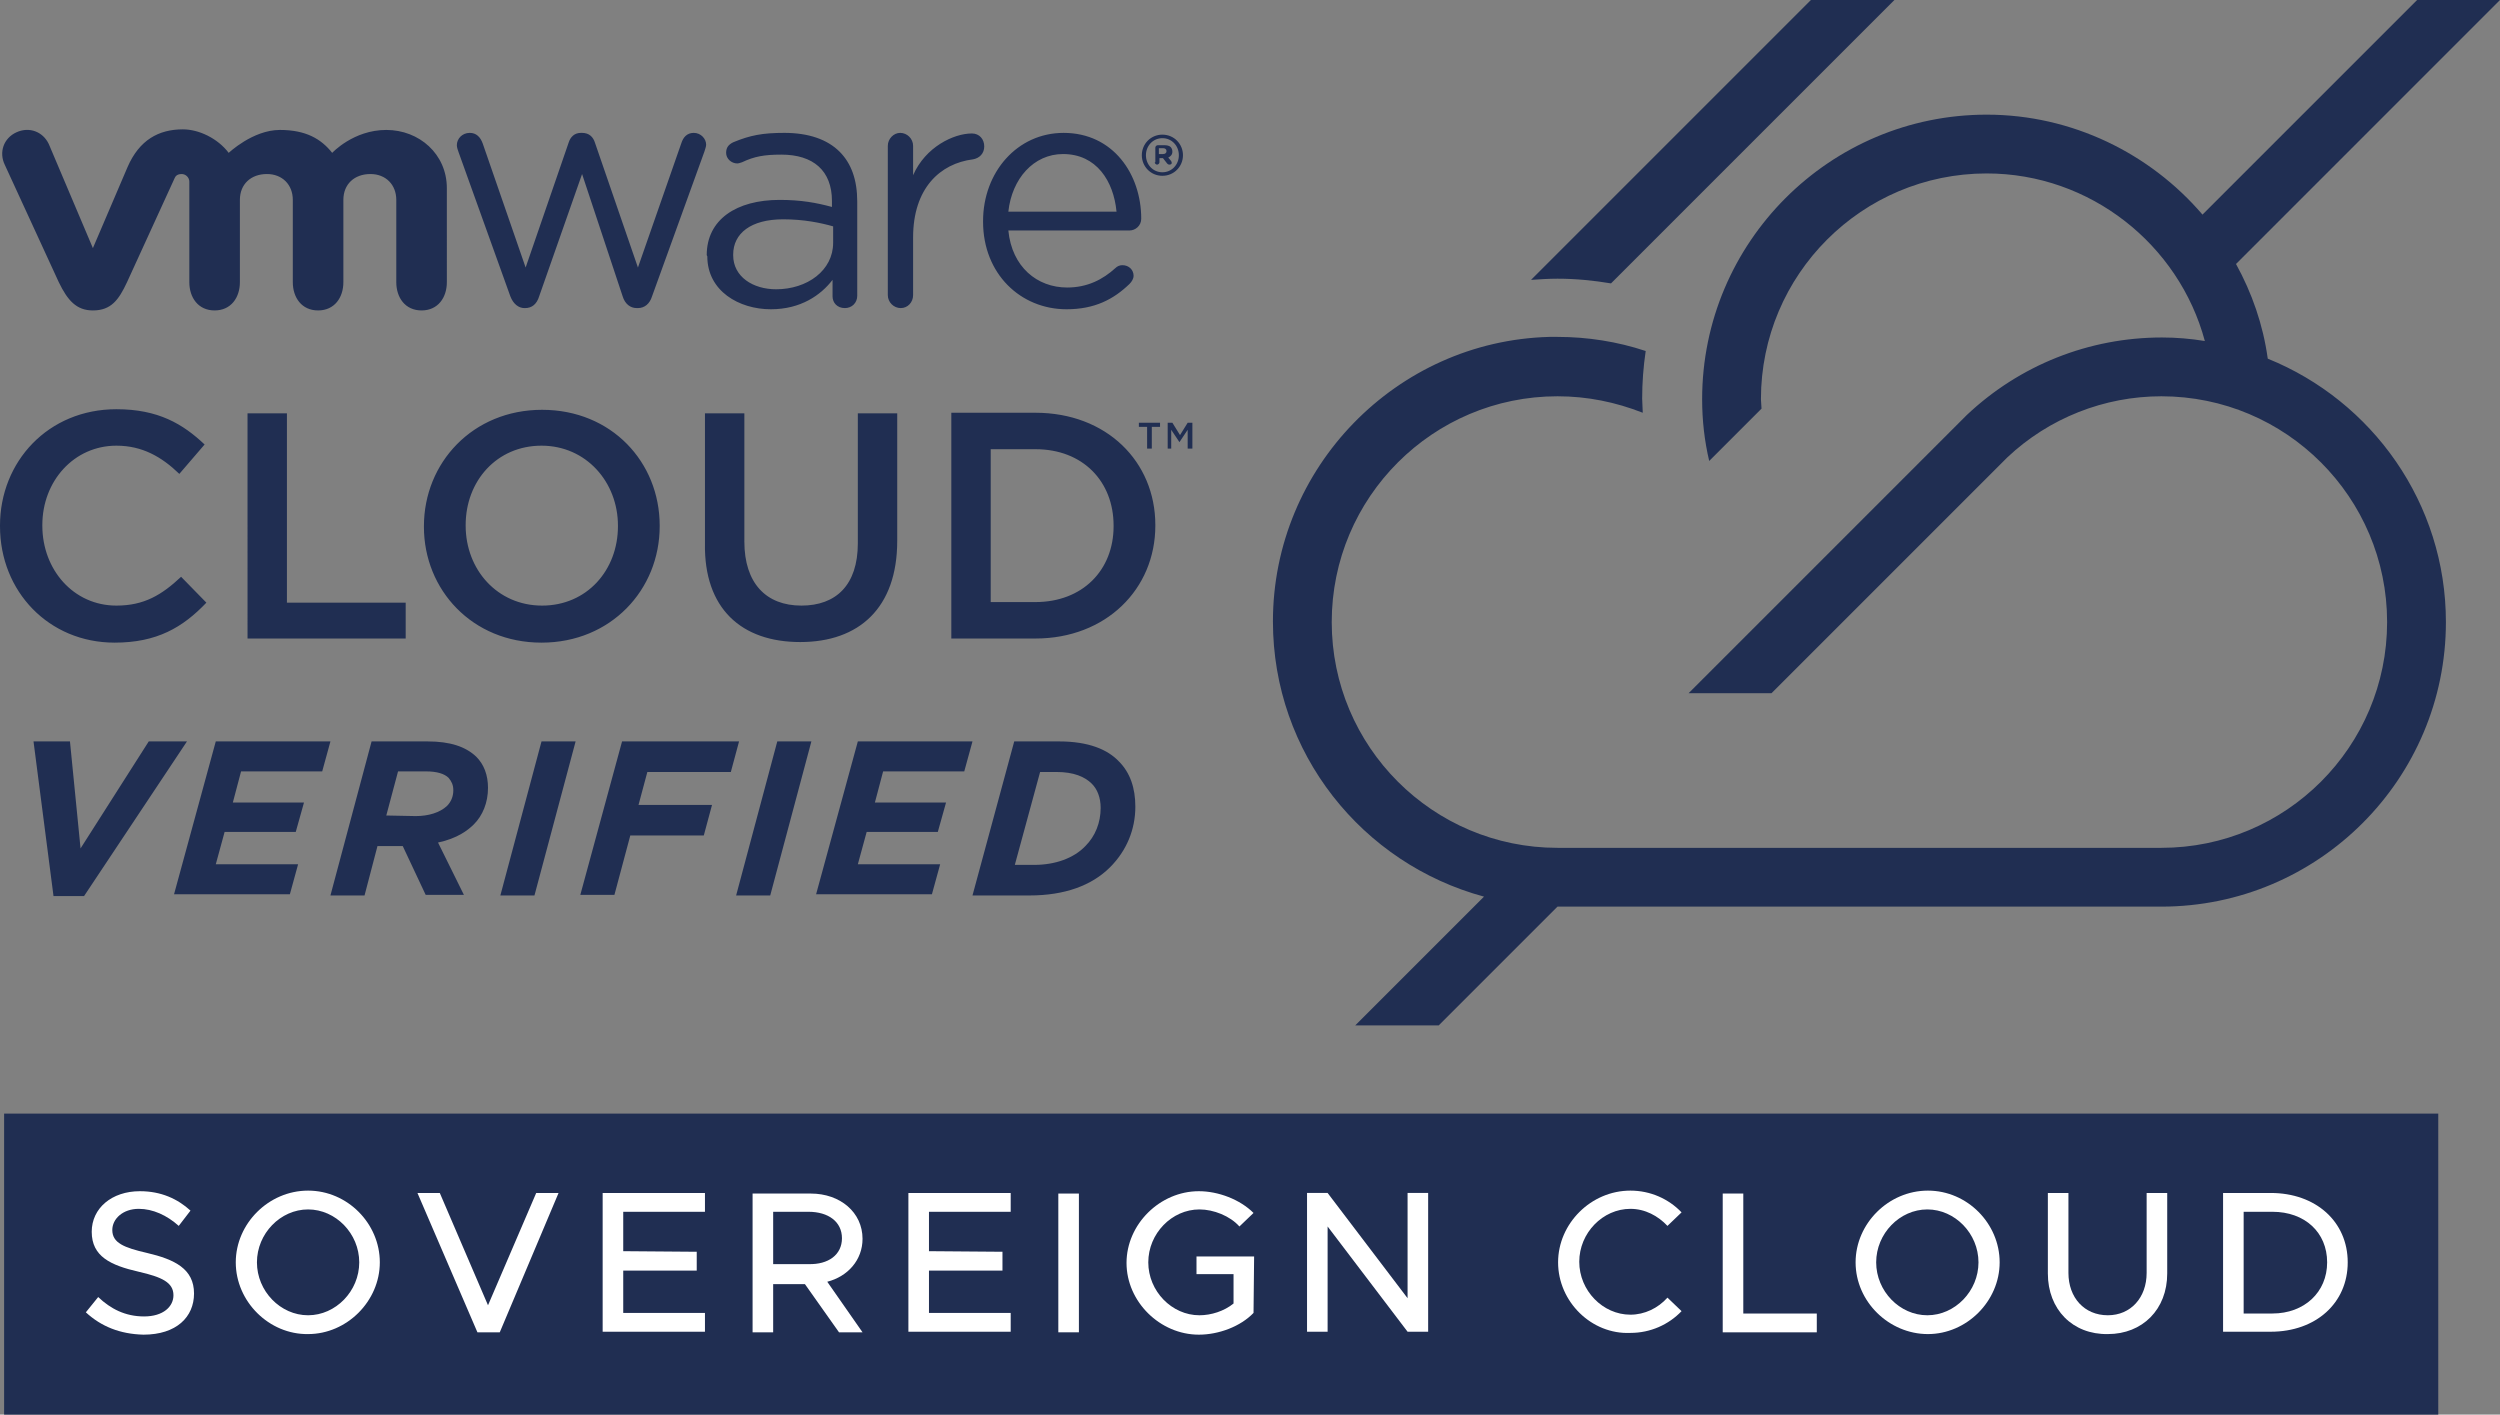 <?xml version="1.0" encoding="UTF-8"?> <svg xmlns="http://www.w3.org/2000/svg" xmlns:xlink="http://www.w3.org/1999/xlink" version="1.1" id="Layer_1" x="0px" y="0px" viewBox="0 0 425.2 240.6" style="enable-background:new 0 0 425.2 240.6;" xml:space="preserve"><rect x="0" y="0" width="425.2" height="240.6" fill="#808080" stroke="none"/> <style type="text/css"> .st0{fill:#202E52;} .st1{fill:#FFFFFF;} </style> <g> <polygon class="st0" points="0.7,240.6 0.7,189.4 414.7,189.4 414.7,240.6 "></polygon> <g> <path class="st0" d="M5.7,126.1h6.2l1.8,18.2l11.6-18.2h6.5l-17.5,26.3H9.1L5.7,126.1z M36.7,126.1h19.5l-1.4,5.1H41l-1.4,5.3 h12.1l-1.4,5H38.2l-1.5,5.5h14l-1.4,5.1H29.6L36.7,126.1z M68.5,143.9h-4.3l-2.2,8.4h-5.8l7-26.2h9.5c3.9,0,6.5,0.9,8.3,2.6 c1.3,1.3,2,3.1,2,5.3c0,2.5-0.9,4.7-2.4,6.2c-1,1-2.8,2.4-6.1,3.1l4.4,8.9h-6.5L68.5,143.9z M70.7,138.8c2.2,0,4.1-0.6,5.3-1.7 c0.7-0.7,1.1-1.6,1.1-2.7c0-0.9-0.3-1.5-0.8-2.1c-0.7-0.7-2-1.1-3.8-1.1h-4.8l-2,7.5L70.7,138.8L70.7,138.8z M92.1,126.1h5.8 l-7,26.2h-5.8L92.1,126.1z M105.8,126.1h19.9l-1.4,5.2h-14.2l-1.5,5.6h12.5l-1.4,5.2h-12.5l-2.7,10.1h-5.8L105.8,126.1z M132.2,126.1h5.8l-7,26.2h-5.8L132.2,126.1z M145.9,126.1h19.5l-1.4,5.1h-13.8l-1.4,5.3h12.1l-1.4,5h-12.1l-1.5,5.5h14l-1.4,5.1 h-19.7L145.9,126.1z M172.5,126.1h7.6c5.1,0,8.3,1.4,10.2,3.4c1.9,1.9,2.8,4.5,2.8,7.7c0,3.9-1.5,7.5-4.3,10.3 c-3.1,3.1-7.7,4.8-13.7,4.8h-9.7L172.5,126.1z M179.7,131.3h-2.8l-4.3,15.8h3.3c3.5,0,6.7-1.1,8.7-3.2c1.7-1.7,2.6-4,2.6-6.5 c0-1.8-0.6-3.2-1.5-4.1C184.5,132.1,182.6,131.3,179.7,131.3z"></path> <path class="st0" d="M86.8,50.4L78,25.9c-0.1-0.3-0.3-0.8-0.3-1.2c0-1.1,0.9-2.1,2.2-2.1c1.1,0,1.8,0.7,2.2,1.8l7.3,21.1l7.3-21.2 c0.3-1,1-1.7,2.1-1.7h0.2c1.2,0,1.9,0.7,2.2,1.7l7.3,21.2l7.4-21.2c0.3-0.9,0.9-1.7,2.1-1.7c1.2,0,2.1,1,2.1,2 c0,0.4-0.2,0.8-0.3,1.2l-8.9,24.6c-0.4,1.3-1.3,2-2.4,2h-0.2c-1.1,0-2-0.7-2.4-2L99,29.6l-7.3,20.8c-0.4,1.3-1.2,2-2.4,2h-0.1 C88.2,52.4,87.3,51.7,86.8,50.4 M151,24.8v25.4c0,1.2,1,2.2,2.2,2.2c1.2,0,2.1-1,2.1-2.2v-9.8c0-8.4,4.6-12.6,10.2-13.3 c1.1-0.2,1.9-1,1.9-2.2c0-1.2-0.8-2.2-2.1-2.2c-3.1,0-7.9,2.3-10,7.1v-5c0-1.2-1-2.2-2.2-2.2C152,22.6,151,23.6,151,24.8 M181.4,52.6c4.8,0,8-1.7,10.7-4.3c0.4-0.4,0.7-0.9,0.7-1.4c0-1-0.8-1.8-1.9-1.8c-0.5,0-0.9,0.2-1.2,0.5c-2.1,1.9-4.7,3.3-8.2,3.3 c-5.1,0-9.4-3.5-10-9.7h20.6c1,0,2-0.8,2-2c0-7.6-4.8-14.6-13.2-14.6c-7.9,0-13.7,6.7-13.7,15v0.1 C167.2,46.6,173.6,52.6,181.4,52.6 M171.5,36c0.6-5.6,4.3-9.8,9.3-9.8c5.7,0,8.6,4.6,9.1,9.8H171.5z M120.3,43.6 c0,5.9,5.4,9,10.8,9c5.1,0,8.5-2.4,10.5-5v2.8c0,1.1,0.8,2,2.1,2c1.2,0,2.1-0.9,2.1-2.1v-16c0-3.7-1-6.5-3-8.5 c-2.1-2.1-5.3-3.2-9.4-3.2c-3.7,0-5.8,0.4-8.7,1.6c-0.8,0.4-1.2,0.9-1.2,1.8c0,1,0.9,1.8,1.9,1.8c0.2,0,0.5-0.1,0.8-0.2 c2.1-1,3.8-1.3,6.7-1.3c5.4,0,8.6,2.7,8.6,7.9v1c-2.6-0.7-5.2-1.2-8.9-1.2c-7.3,0-12.4,3.3-12.4,9.4L120.3,43.6 M132,49.2 c-3.9,0-7.3-2.1-7.3-5.8v-0.1c0-3.6,3-6,8.5-6c3.5,0,6.4,0.6,8.5,1.2v2.8C141.7,46,137.3,49.2,132,49.2z M8.3,24.5 c-1-2.1-3.3-3-5.5-2c-2.2,1-3,3.4-2,5.5l9.2,20c1.5,3.1,3,4.8,5.8,4.8c3.1,0,4.4-1.8,5.8-4.8c0,0,8-17.5,8.1-17.7 c0.1-0.2,0.3-0.7,1.2-0.7c0.7,0,1.3,0.6,1.3,1.3v17.1c0,2.6,1.5,4.8,4.3,4.8c2.8,0,4.3-2.2,4.3-4.8v-14c0-2.7,1.9-4.4,4.6-4.4 c2.6,0,4.4,1.8,4.4,4.4v14c0,2.6,1.5,4.8,4.3,4.8c2.8,0,4.3-2.2,4.3-4.8v-14c0-2.7,1.9-4.4,4.6-4.4c2.6,0,4.4,1.8,4.4,4.4v14 c0,2.6,1.5,4.8,4.3,4.8c2.8,0,4.3-2.2,4.3-4.8V32c0-5.8-4.7-9.9-10.3-9.9c-5.6,0-9.2,3.9-9.2,3.9c-1.9-2.4-4.5-3.9-8.9-3.9 c-4.6,0-8.7,3.9-8.7,3.9C37,23.5,33.8,22,31.1,22c-4.1,0-7.4,1.8-9.4,6.4l-5.9,13.8L8.3,24.5 M194.2,26.4c0,1.9,1.5,3.5,3.5,3.5 c2,0,3.5-1.6,3.5-3.5v0c0-1.9-1.5-3.5-3.5-3.5C195.7,22.9,194.2,24.5,194.2,26.4L194.2,26.4 M197.7,29.3c-1.6,0-2.8-1.3-2.8-2.9v0 c0-1.6,1.2-2.9,2.8-2.9c1.6,0,2.8,1.3,2.8,2.9v0C200.5,28,199.3,29.3,197.7,29.3z M196.4,27.6c0,0.2,0.2,0.4,0.4,0.4 c0.2,0,0.4-0.2,0.4-0.4v-0.7h0.6l0.7,0.9c0.1,0.1,0.2,0.2,0.4,0.2c0.2,0,0.4-0.1,0.4-0.3c0-0.1-0.1-0.2-0.1-0.3l-0.5-0.6 c0.4-0.2,0.7-0.5,0.7-1l0,0c0-0.3-0.1-0.6-0.3-0.8c-0.2-0.2-0.6-0.3-1-0.3h-1.2c-0.2,0-0.4,0.2-0.4,0.4V27.6z M197.1,26.2v-1h0.7 c0.4,0,0.6,0.2,0.6,0.5v0c0,0.3-0.2,0.5-0.6,0.5C197.9,26.2,197.1,26.2,197.1,26.2z M19.5,109.3c7.2,0,11.6-2.6,15.6-6.8l-4.3-4.4 c-3.3,3.1-6.3,4.9-11,4.9c-7.3,0-12.6-6.1-12.6-13.6v-0.1c0-7.5,5.4-13.5,12.6-13.5c4.4,0,7.7,1.9,10.7,4.8l4.3-5 c-3.7-3.5-7.9-6-15-6C8.2,69.6,0,78.5,0,89.4v0.1C0,100.6,8.3,109.3,19.5,109.3z M42.1,108.6H69v-6.1H48.8V70.3h-6.7V108.6z M92.1,109.3c11.8,0,20.1-9,20.1-19.8v-0.1c0-10.8-8.2-19.7-20-19.7s-20.1,9-20.1,19.8v0.1C72.1,100.3,80.3,109.3,92.1,109.3z M92.2,103c-7.6,0-13-6.1-13-13.6v-0.1c0-7.5,5.3-13.5,12.9-13.5c7.6,0,13,6.2,13,13.6v0.1C105.1,97,99.8,103,92.2,103z M136.1,109.2c10,0,16.5-5.8,16.5-17.2V70.3h-6.7v22.1c0,7.1-3.7,10.6-9.6,10.6c-6,0-9.7-3.8-9.7-10.9V70.3h-6.7v22.1 C119.7,103.5,126.1,109.2,136.1,109.2z M161.8,108.6h14.3c12,0,20.4-8.4,20.4-19.2v-0.1c0-10.8-8.3-19.1-20.4-19.1h-14.3V108.6z M176.1,76.4c8.1,0,13.3,5.5,13.3,13v0.1c0,7.5-5.3,12.9-13.3,12.9h-7.6V76.4H176.1z M195.1,76.3h0.8v-3.7h1.4v-0.7h-3.6v0.7h1.4 L195.1,76.3L195.1,76.3z M198.4,76.3h0.8v-3.2l1.4,2.1h0l1.4-2.1v3.2h0.8v-4.4h-0.8l-1.3,2.1l-1.3-2.1h-0.8V76.3z"></path> </g> <path class="st0" d="M385.7,61c-0.8-5.8-2.7-11.2-5.4-16.1L425.2,0l0,0h-14.1l-36.5,36.5c-8.9-10.4-22.2-17-36.7-17 c-26.7,0-48.4,21.7-48.4,48.4c0,3.6,0.4,7.1,1.2,10.5l8.9-8.9c0-0.5-0.1-1.1-0.1-1.6c0-21.2,17.2-38.4,38.4-38.4 c17.6,0,32.7,12.1,37.1,28.5c-2.4-0.4-4.9-0.6-7.3-0.6c-12.4,0-24.2,4.7-33.2,13.2l-47.3,47.3l0,0h14.1l40.1-40.1 c7.1-6.7,16.5-10.4,26.2-10.4c21.2,0,38.4,17.2,38.4,38.4c0,21.2-17.2,38.4-38.4,38.4H264.9c-21.2,0-38.4-17.2-38.4-38.4 c0-21.2,17.2-38.4,38.4-38.4c5.1,0,9.9,1,14.5,2.8c0-0.8-0.1-1.6-0.1-2.4c0-2.7,0.2-5.4,0.6-8.1c-4.8-1.6-9.9-2.4-15-2.4 c-0.1,0-0.1,0-0.2,0l0,0c-0.4,0-0.8,0-1.2,0l0,0c-26,0.7-47,22.2-47,48.4c0,22.4,15.2,41.2,35.9,46.8l-21.9,21.9l0,0h14.2 l20.2-20.2c0,0,0,0,0,0h102.7c26.7,0,48.4-21.7,48.4-48.4C416,85.6,403.5,68.2,385.7,61z M274,48.2L322.2,0l0,0H308l-47.6,47.6 c1.5-0.1,3-0.2,4.5-0.2C268,47.4,271,47.7,274,48.2z"></path> <g> <path class="st1" d="M14.6,223.2l2.1-2.6c2.1,2,4.6,3.3,7.8,3.3c3.3,0,5-1.7,5-3.6c0-2.2-2-3.1-5.9-4c-4.8-1.1-8-2.6-8-6.8 c0-4,3.4-6.9,8.2-6.9c3.6,0,6.4,1.3,8.6,3.3l-2,2.6c-2-1.8-4.4-2.9-6.8-2.9c-2.7,0-4.5,1.7-4.5,3.6c0,2.2,2,3,5.9,3.9 c4.7,1.1,8,2.7,8,6.9c0,4-3,7-8.6,7C20.4,226.9,17.2,225.6,14.6,223.2z"></path> <path class="st1" d="M40.1,214.7c0-6.6,5.6-12.2,12.3-12.2s12.2,5.6,12.2,12.2c0,6.6-5.6,12.2-12.2,12.2 C45.8,227,40.1,221.4,40.1,214.7z M61.1,214.7c0-4.9-4-9-8.7-9s-8.7,4.1-8.7,9c0,4.9,4,9,8.7,9S61.1,219.6,61.1,214.7z"></path> <path class="st1" d="M81.2,226.6L71,202.9h3.8l8.2,19.1l8.2-19.1h3.8L85,226.6H81.2z"></path> <path class="st1" d="M118.5,212.9v3.2H106v7.2h13.9v3.2h-17.4v-23.6h17.4v3.2H106v6.7L118.5,212.9L118.5,212.9z"></path> <path class="st1" d="M140.7,218l6,8.6h-4l-5.8-8.2h-5.4v8.2H128v-23.6h9.9c5,0,8.8,3.2,8.8,7.7C146.7,214.3,144.2,217.1,140.7,218 z M143.2,210.6c0-2.8-2.3-4.5-5.7-4.5h-6v8.9h6C140.9,215.1,143.2,213.4,143.2,210.6z"></path> <path class="st1" d="M170.5,212.9v3.2H158v7.2h13.9v3.2h-17.4v-23.6h17.4v3.2H158v6.7L170.5,212.9L170.5,212.9z"></path> <path class="st1" d="M183.5,226.6h-3.5v-23.6h3.5V226.6z"></path> <path class="st1" d="M213.2,223.3c-2.2,2.3-5.9,3.7-9.3,3.7c-6.6,0-12.3-5.6-12.3-12.2c0-6.6,5.7-12.2,12.3-12.2 c3.3,0,7,1.4,9.3,3.7l-2.4,2.3c-1.6-1.8-4.4-2.9-6.8-2.9c-4.7,0-8.7,4.1-8.7,9c0,4.9,4,9,8.7,9c2,0,4.2-0.7,5.8-2v-5h-6.3v-3h9.8 L213.2,223.3L213.2,223.3z"></path> <path class="st1" d="M239.4,220.8v-17.9h3.5v23.6h-3.5l-13.6-17.9v17.9h-3.5v-23.6h3.5L239.4,220.8z"></path> <path class="st1" d="M265,214.7c0-6.6,5.6-12.2,12.3-12.2c3.4,0,6.5,1.4,8.7,3.7l-2.4,2.3c-1.6-1.7-3.8-2.9-6.3-2.9 c-4.7,0-8.7,4.1-8.7,9c0,4.9,4,9,8.7,9c2.4,0,4.7-1.1,6.3-2.9l2.4,2.3c-2.2,2.3-5.3,3.7-8.7,3.7C270.7,227,265,221.4,265,214.7z"></path> <path class="st1" d="M293,226.6v-23.6h3.5v20.4H309v3.2L293,226.6L293,226.6z"></path> <path class="st1" d="M315.6,214.7c0-6.6,5.6-12.2,12.3-12.2s12.2,5.6,12.2,12.2c0,6.6-5.6,12.2-12.2,12.2S315.6,221.4,315.6,214.7 z M336.5,214.7c0-4.9-4-9-8.7-9s-8.7,4.1-8.7,9c0,4.9,4,9,8.7,9S336.5,219.6,336.5,214.7z"></path> <path class="st1" d="M348.3,216.6v-13.7h3.5v13.6c0,4.2,2.7,7.2,6.7,7.2c3.9,0,6.6-3,6.6-7.2v-13.6h3.5v13.7 c0,6.1-4.2,10.3-10.1,10.3C352.5,227,348.3,222.7,348.3,216.6z"></path> <path class="st1" d="M399.3,214.7c0,6.9-5.4,11.8-13.1,11.8h-8.1v-23.6h8.1C393.9,202.9,399.3,207.8,399.3,214.7z M395.8,214.7 c0-5.1-3.8-8.6-9.3-8.6h-4.9v17.3h4.9C391.9,223.4,395.8,219.8,395.8,214.7z"></path> </g> </g> </svg> 